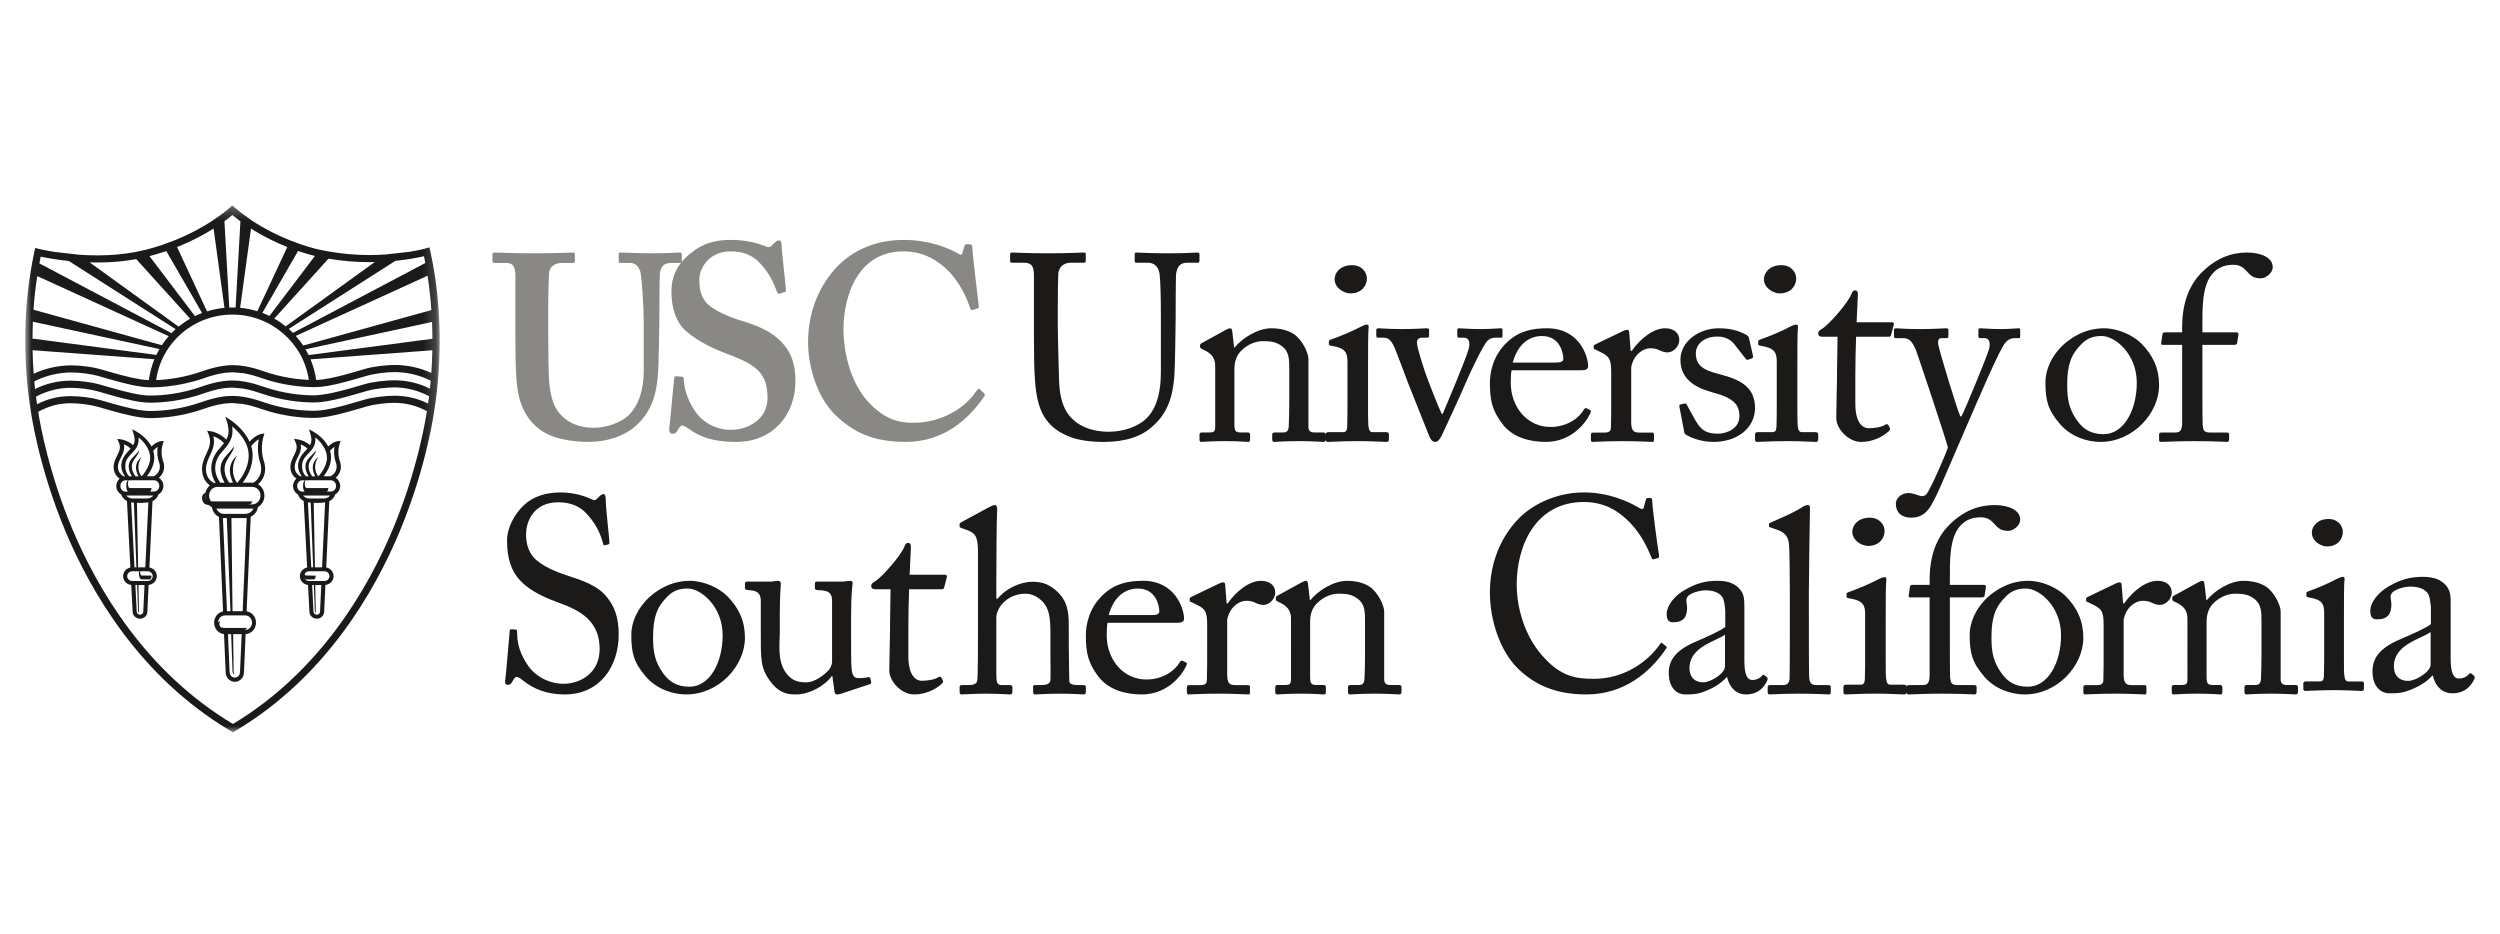 <svg xmlns="http://www.w3.org/2000/svg" xmlns:xlink="http://www.w3.org/1999/xlink" width="198" height="74" viewBox="0 0 198 74">
    <defs>
        <path id="uhb013q2ra" d="M0.032 0.271L32.82 0.271 32.82 42 0.032 42z"/>
    </defs>
    <g fill="none" fill-rule="evenodd">
        <g>
            <g>
                <path d="M0 0H198V74H0z" transform="translate(-942 -3020) translate(942 3020)"/>
                <g>
                    <path fill="#898885" d="M38.818 5.86c0-.703-.165-1.033-.702-1.033h-.95c-.125 0-.166-.042-.166-.186v-.476c0-.124.041-.165.206-.165.208 0 1.199.062 3.183.062 1.735 0 2.727-.062 2.975-.062.123 0 .165.041.165.144v.517c0 .124-.042.166-.165.166h-.868c-.62 0-.991.371-1.013.806-.02.248-.061 1.487-.061 2.685v2.561c0 1.034.02 2.5.061 3.162.063.95.227 1.9.724 2.562.702.95 1.818 1.281 2.81 1.281.95 0 2.107-.373 2.768-.992.786-.785 1.199-1.982 1.199-3.491V9.68c0-1.652-.167-3.47-.228-3.946-.063-.537-.392-.908-.847-.908h-.745c-.123 0-.163-.063-.163-.145v-.517c0-.124.04-.165.163-.165.208 0 1.158.062 2.522.062 1.281 0 1.942-.062 2.107-.062.187 0 .207.062.207.165v.476c0 .123-.02.186-.124.186h-.743c-.745 0-.827.578-.869.806-.04.248-.04 3.14-.04 3.408 0 .29-.042 3.885-.124 4.711-.125 1.694-.622 2.975-1.736 3.966-.869.785-2.191 1.282-3.76 1.282-.992 0-2.19-.165-2.976-.497-1.2-.496-2.026-1.445-2.438-2.768-.29-.909-.372-2.273-.372-4.98V5.86" transform="translate(-942 -3020) translate(942 3020) translate(2 16)"/>
                    <path fill="#898885" d="M52.018 13.84c.088 0 .132.043.132.174.045.693.222 1.516.841 2.47.664 1.041 1.815 1.562 2.921 1.562 1.194 0 2.876-.738 2.876-2.536 0-1.994-.929-2.646-3.275-3.512-.707-.26-2.168-.868-3.23-1.821-.752-.695-1.106-1.778-1.106-3.1 0-1.215.487-2.212 1.55-3.037.884-.735 1.858-1.04 3.14-1.04 1.461 0 2.346.347 2.788.52.22.088.355.043.465-.064l.287-.282c.089-.087.178-.131.31-.131.133 0 .178.13.178.348 0 .347.354 3.382.354 3.598 0 .087-.045.13-.133.153l-.354.109c-.089.02-.177 0-.221-.132-.222-.608-.576-1.474-1.373-2.297-.574-.607-1.283-.912-2.3-.912-1.77 0-2.479 1.389-2.479 2.19 0 .737.09 1.388.62 1.952.576.564 1.814 1.084 2.7 1.344 1.282.39 2.344.824 3.186 1.69.707.737 1.105 1.648 1.105 3.1C61 16.833 59.231 19 56.31 19c-1.815 0-2.877-.39-3.76-1.04-.267-.174-.4-.261-.532-.261-.133 0-.22.173-.354.39-.133.217-.22.26-.398.26-.177 0-.266-.13-.266-.347.044-.26.354-3.772.398-4.032.022-.13.045-.174.133-.174l.487.044M75.937 15.141c.063.066.083.13.041.217C74.722 17.223 72.713 19 69.742 19c-2.68 0-4.185-.824-5.483-2.038C62.71 15.532 62 13.017 62 11.109c0-2.125.67-4.163 2.134-5.811C65.264 4.04 67.063 3 69.575 3c1.926 0 3.473.606 4.227 1.04.292.174.377.174.419 0l.167-.564c.042-.13.083-.13.334-.13s.295.044.295.348c0 .39.418 3.859.5 4.51.022.13 0 .195-.082.216l-.399.131c-.104.042-.167-.045-.23-.217-.252-.781-.753-1.865-1.631-2.82-.921-.909-2.01-1.604-3.643-1.604-3.347 0-4.729 3.123-4.729 6.244 0 1.345.378 3.904 1.925 5.638 1.382 1.517 2.595 1.69 3.6 1.69 2.302 0 4.122-1.192 5.001-2.514.106-.152.189-.217.252-.152l.356.325" transform="translate(-942 -3020) translate(942 3020) translate(2 16)"/>
                    <path fill="#1B1A19" d="M82.659 18.566c-1.396-.557-2.114-1.467-2.443-2.77-.246-.928-.328-2.312-.328-5.02V5.86c0-.723-.144-1.053-.78-1.053h-.964c-.123 0-.144-.042-.144-.186v-.455c0-.124.021-.165.186-.165.205 0 1.21.061 2.81.061 1.602 0 2.586-.061 2.811-.061.166 0 .185.041.185.124v.537c0 .103-.02.145-.164.145h-1.024c-.597 0-.946.392-.987.847-.02.185-.04 1.632-.04 2.686v1.363c0 1.095.081 3.72.101 4.38.022.951.185 1.922.657 2.625.759 1.116 2.073 1.487 3.263 1.487 1.17 0 2.359-.392 3.078-1.135.8-.869 1.066-2.11 1.066-3.638v-4.42c0-1.57-.04-2.77-.102-3.286-.06-.538-.389-.91-.923-.91h-.903c-.122 0-.145-.06-.145-.164v-.497c0-.103.023-.144.145-.144.206 0 1.15.061 2.524.061 1.416 0 2.072-.061 2.257-.061.185 0 .205.083.205.144v.454c0 .125-.02.208-.123.208h-.841c-.76 0-.821.578-.882.826-.042.206-.042 3.14-.042 3.43 0 .289-.041 3.904-.102 4.711-.124 1.693-.575 2.995-1.723 3.987-.822.765-2.073 1.24-3.86 1.24-1.065 0-2.092-.143-2.768-.434M101.629 17.812c0 .333.19.437.463.437h.675c.191 0 .233.063.233.188v.334c0 .145-.042.229-.169.229-.147 0-.8-.064-2.003-.064-1.077 0-1.752.064-1.9.064-.127 0-.17-.064-.17-.23v-.333c0-.146.065-.188.275-.188h.613c.232 0 .4-.104.423-.479.02-.542.04-1.208.04-1.75v-2.75c0-.833 0-1.437-.61-1.875-.508-.374-1.014-.374-1.542-.374-.337 0-1.075.144-1.708.812-.422.458-.485 1.02-.485 1.416v4.313c0 .563.063.687.506.687h.527c.17 0 .21.063.21.208v.354c0 .125-.04.189-.147.189-.147 0-.716-.064-1.835-.064-1.075 0-1.752.064-1.878.064-.105 0-.147-.064-.147-.189v-.374c0-.125.042-.188.21-.188h.612c.275 0 .422-.062.422-.417v-4.873c0-.626-.337-.98-.865-1.23l-.17-.083c-.146-.063-.167-.125-.167-.188v-.104c0-.104.084-.167.19-.21l1.814-.998c.17-.084.296-.146.38-.146.106 0 .147.082.169.25l.147 1.27h.042c.612-.75 1.836-1.52 2.892-1.52.632 0 1.286.124 1.794.459.632.416 1.159 1.457 1.159 1.978v5.375M103.7 6.118c0-.536.476-1.118 1.38-1.118.794 0 1.178.582 1.178 1.054 0 .56-.407 1.183-1.313 1.183-.498 0-1.244-.43-1.244-1.12m1.018 6.561c0-.73-.135-1.118-1.267-1.29-.159-.02-.205-.065-.205-.151v-.194c0-.064.046-.106.16-.15.723-.258 1.583-.602 2.444-1.053.181-.087.292-.13.43-.13.113 0 .135.108.113.26-.045.364-.045 1.719-.045 3.504v2.345c0 .838 0 1.613.021 1.848.046.409.114.56.364.56h1.041c.181 0 .225.064.225.193v.366c0 .15-.044.214-.203.214-.182 0-1.222-.064-2.172-.064-1.313 0-2.195.064-2.444.064-.114 0-.181-.043-.181-.17v-.431c0-.129.067-.172.226-.172h1.108c.25 0 .34-.087.363-.431.022-.646.022-1.311.022-1.957v-3.161M112.193 16.787h.064c.343-.808 1.846-4.345 2.061-5.152.15-.559 0-.89-.386-.89h-.43c-.065 0-.086-.103-.086-.207v-.373c0-.124.044-.165.128-.165.3 0 .774.062 1.718.062.838 0 1.352-.062 1.545-.062.172 0 .193.02.193.186v.352c0 .145 0 .208-.108.208h-.407c-.257 0-.471.04-.665.228-.322.289-1.395 2.544-1.717 3.31-.258.62-1.846 4.095-1.931 4.241-.172.289-.279.475-.515.475-.214 0-.343-.186-.451-.434-.043-.104-1.61-4.035-1.674-4.2-.065-.165-.944-2.524-1.093-2.856-.28-.6-.494-.764-.881-.764h-.429c-.108 0-.129-.084-.129-.208v-.373c0-.144.043-.165.237-.165.235 0 .6.062 1.802.062 1.138 0 1.695-.062 1.931-.062.172 0 .214.041.214.165v.373c0 .124-.02.208-.15.208h-.429c-.214 0-.385.123-.385.392 0 .372.557 2.09.686 2.442.129.393 1.05 2.773 1.287 3.207M121.223 12.716c.417 0 .594-.103.594-.287 0-.469-.265-1.816-1.696-1.816-.97 0-1.895.592-2.314 2.103h3.416zm-3.504.611c-.045.184-.067.511-.067.979 0 2.002 1.368 3.51 3.13 3.51 1.344 0 2.291-.713 2.667-1.387.043-.08.13-.121.197-.102l.287.143c.066.022.11.082 0 .306-.397.817-1.544 2.224-3.504 2.224-1.256 0-2.644-.345-3.459-1.449-.772-1.04-.97-1.795-.97-3.224 0-.795.22-2.163 1.387-3.245.948-.898 2.05-1.082 3.153-1.082 2.533 0 3.24 2.204 3.24 3 0 .287-.267.327-.618.327h-5.443zM125.607 13.473c0-1.048-.175-1.253-.793-1.562l-.418-.206c-.132-.041-.176-.061-.176-.144v-.124c0-.081.044-.122.176-.184l2.18-1.05c.132-.06.219-.08.307-.08.132 0 .155.124.155.246l.11 1.419h.088c.66-.946 1.694-1.788 2.642-1.788.75 0 1.122.432 1.122.905 0 .595-.528 1.006-.924 1.006-.242 0-.463-.081-.638-.164-.177-.103-.441-.164-.728-.164-.352 0-.924.205-1.298.862-.132.226-.22.597-.22.658v4.315c0 .637.155.842.616.842h1.034c.133 0 .155.063.155.185v.37c0 .123-.022.185-.11.185-.132 0-1.146-.062-2.334-.062-1.365 0-2.29.062-2.422.062-.087 0-.131-.041-.131-.205v-.35c0-.144.044-.185.242-.185h.859c.33 0 .484-.122.484-.39.022-.678.022-1.396.022-2.465v-1.932M131.503 18.409c-.109-.061-.109-.184-.13-.285l-.37-1.94c-.02-.102.045-.143.13-.163l.283-.061c.087-.021.152.02.194.122l.546 1c.434.755.737 1.266 1.888 1.266.762 0 1.718-.429 1.718-1.389 0-.918-.478-1.448-2.108-1.876-1.281-.347-2.564-.98-2.564-2.593 0-1.408 1.413-2.49 3.044-2.49 1.041 0 1.606.245 1.998.429.326.143.368.244.39.366l.326 1.429c0 .082-.043.144-.151.184l-.262.082c-.086.021-.13 0-.195-.102l-.738-.939c-.26-.387-.674-.796-1.523-.796-.825 0-1.67.47-1.67 1.348 0 1.183 1.02 1.407 2.084 1.693 1.586.43 2.587 1.042 2.607 2.612-.02 1.653-1.455 2.694-3.301 2.694-1.066 0-1.934-.408-2.196-.591M137.703 6.118c0-.536.475-1.118 1.38-1.118.79 0 1.176.582 1.176 1.054 0 .56-.407 1.183-1.313 1.183-.498 0-1.243-.43-1.243-1.12m1.017 6.561c0-.73-.136-1.118-1.267-1.29-.159-.02-.203-.065-.203-.151v-.194c0-.064.044-.106.158-.15.725-.258 1.583-.602 2.444-1.053.182-.087.293-.13.428-.13.114 0 .138.108.114.26-.043.364-.043 1.719-.043 3.504v2.345c0 .838 0 1.613.022 1.848.045.409.112.56.36.56h1.043c.18 0 .224.064.224.193v.366c0 .15-.044.214-.201.214-.183 0-1.224-.064-2.174-.064-1.312 0-2.195.064-2.443.064-.114 0-.182-.043-.182-.17v-.431c0-.129.068-.172.227-.172h1.108c.249 0 .34-.087.363-.431.022-.646.022-1.311.022-1.957v-3.161M144.943 15.973c0 1.658.685 1.943 1.049 1.943.464 0 1.047-.088 1.33-.285.1-.067.181-.045.241.042l.102.2c.06.088.02.177-.04.242-.203.222-1.028.885-2.24.885-.985 0-1.953-1.039-1.953-1.879 0-.906.06-2.85.06-3.16v-.486c0-.397.02-1.878.04-2.806h-1.23c-.181 0-.302-.088-.302-.266 0-.176.12-.243.363-.398.483-.309 2.037-2.032 2.297-2.784.06-.177.162-.221.283-.221.162 0 .202.154.202.331l-.102 2.19h2.803c.121 0 .183.109.141.197l-.202.774c-.02.111-.06.177-.18.177h-2.602c-.039 1.016-.06 2.077-.06 3.093v2.21M148.15 23.894c0-.456.47-.846.983-.846.406 0 .79.195.984.238.149.023.319 0 .448-.129.32-.39 1.41-2.862 1.708-3.706-.105-.542-2.371-7.305-2.542-7.76-.256-.543-.448-.91-1.004-.91h-.556c-.149 0-.171-.066-.171-.196v-.434c0-.087.022-.151.171-.151.193 0 .705.064 1.967.064 1.089 0 1.751-.064 1.987-.064.17 0 .19.064.19.151v.456c0 .108-.02.173-.127.173h-.406c-.235 0-.32.152-.278.477.065.477 1.518 5.246 1.754 5.722h.084c.214-.346 2.073-4.833 2.2-5.374.13-.543-.041-.825-.363-.825h-.34c-.13 0-.15-.065-.15-.173v-.433c0-.11.02-.174.127-.174.278 0 .726.064 1.753.064.576 0 1.068-.064 1.302-.064.129 0 .129.086.129.174v.411c0 .13 0 .195-.106.195h-.342c-.236 0-.535.108-.748.39-.47.586-1.88 3.879-3.355 7.284-1.047 2.406-1.88 4.42-2.264 5.137-.3.563-.685 1.409-1.818 1.409-.811 0-1.217-.456-1.217-1.106M167.233 14.306c0-2.266-1.703-3.694-2.775-3.694-.569 0-1.115.122-1.62.653-.82.817-1.115 1.653-1.115 3.205 0 1.142.128 1.919.8 2.856.483.674 1.094 1.061 2.082 1.061 1.6 0 2.628-1.897 2.628-4.08m-6.076 3.285C160.19 16.47 160 15.715 160 14.265c0-1.04.567-2.347 1.808-3.286 1.094-.817 2.123-.979 2.818-.979 1.156 0 2.313.57 2.944 1.182.946.94 1.43 2.002 1.43 3.328 0 2.225-2.061 4.49-4.649 4.49-1.008 0-2.31-.388-3.194-1.408M170.826 11.315h-1.537c-.111 0-.155-.042-.111-.228l.089-.62c.022-.124.09-.145.267-.145h1.292v-.393c0-2.044.623-3.387 1.494-4.295C173.5 4.435 174.725 4 175.973 4 177.02 4 178 4.373 178 5.157c0 .497-.58.889-.938.889-.221 0-.443-.042-.622-.124-.2-.104-.445-.373-.535-.475-.29-.331-.601-.476-1.024-.476-.579 0-1.179.145-1.671.724-.824.97-.78 2.768-.78 4.214v.413h2.697c.156 0 .177.124.156.207l-.112.682c-.023.082-.11.104-.29.104h-2.451v1.838c0 2.438 0 4.339.024 4.566.043.352.109.537.578.537h1.27c.2 0 .245.041.245.165v.332c0 .165-.045.247-.155.247-.134 0-.959-.062-2.674-.062-1.225 0-2.362.062-2.54.062-.134 0-.178-.041-.178-.145v-.454c0-.104.044-.145.223-.145h1.068c.425 0 .513-.249.535-.723v-6.218M39.393 37.872c-.25-.196-.377-.26-.482-.26-.126 0-.21.152-.334.368-.126.24-.231.26-.378.26-.125 0-.231-.108-.19-.346.084-.542.294-3.296.358-3.923.02-.131.062-.131.146-.131l.315.02c.083 0 .124.045.124.175.021.694.064 1.41.756 2.514.629 1.018 1.781 1.605 2.933 1.605 1.258 0 2.851-.802 2.851-2.753 0-2.233-1.551-3.057-3.228-3.664-.648-.239-2.158-.78-3.06-1.756-.691-.716-1.047-1.734-1.047-3.165 0-1.084.65-2.146 1.299-2.774.755-.74 1.802-1.042 2.934-1.042 1.195 0 2.117.369 2.474.542.188.109.292.087.397-.022l.273-.26c.105-.088.166-.13.273-.13.104 0 .166.173.166.368 0 .76.273 2.97.295 3.45 0 .107-.022.149-.105.171l-.252.065c-.063.022-.104 0-.126-.065-.168-.629-.44-1.473-1.299-2.406-.566-.63-1.3-.933-2.285-.933-1.864 0-2.535 1.432-2.535 2.537 0 .608.125 1.322.65 1.885.607.63 1.78 1.106 2.389 1.302 1.445.477 2.619.845 3.374 1.8.544.672.921 1.517.921 2.947C47 36.809 45.492 39 42.726 39c-1.468 0-2.495-.456-3.333-1.128M55.233 34.306c0-2.266-1.703-3.694-2.775-3.694-.568 0-1.115.123-1.62.653-.82.817-1.114 1.653-1.114 3.205 0 1.143.126 1.919.799 2.857.484.673 1.093 1.061 2.081 1.061 1.599 0 2.63-1.898 2.63-4.082m-6.078 3.285C48.19 36.47 48 35.716 48 34.265c0-1.04.567-2.346 1.808-3.286 1.093-.816 2.124-.979 2.817-.979 1.157 0 2.314.572 2.944 1.183.947.939 1.431 2.001 1.431 3.328C57 36.735 54.94 39 52.352 39c-1.009 0-2.313-.387-3.196-1.409M65.405 34.52c0 1 0 2.02.043 2.46.06.645.292.727.543.727.125 0 .44 0 .69-.061.167-.042.23 0 .252.083l.062.271c.02.125-.021.167-.104.187l-2.197.73c-.125.04-.251.083-.417.083-.084 0-.167-.042-.188-.25l-.167-1.209h-.043C63.294 38.354 62.08 39 61.036 39c-.586 0-1.276-.063-1.965-.958-.858-1.104-.816-1.793-.816-4.084V31.54c-.022-.583-.314-.729-.795-.79-.356-.021-.46-.043-.46-.148v-.374c0-.126.041-.167.23-.167h1.862c.124 0 .208-.02.292-.041.083 0 .167-.021.229-.021.147 0 .251.103.23.25-.02.187-.083 1.166-.083 2.396v1.478c0 .834-.21 2.168.46 3.125.522.751 1.108.793 1.672.793.566 0 1.402-.542 1.799-1.042.084-.106.209-.375.209-.563v-4.96c-.042-.582-.376-.686-.899-.727-.355 0-.46-.042-.46-.147v-.354c0-.166.042-.187.25-.187h1.945c.146 0 .25-.02.355-.041.105 0 .188-.021.252-.021.126 0 .208.103.188.208-.022.187-.126.729-.126 2.771v1.541M69.943 35.973c0 1.657.685 1.945 1.049 1.945.463 0 1.048-.09 1.33-.288.101-.066.18-.044.242.043l.1.2c.06.088.02.177-.04.243-.2.22-1.028.884-2.237.884-.988 0-1.955-1.039-1.955-1.88 0-.905.059-2.85.059-3.158v-.487c0-.398.02-1.878.04-2.807h-1.23c-.181 0-.301-.088-.301-.265 0-.177.12-.243.363-.398.483-.309 2.036-2.032 2.297-2.783.062-.178.162-.222.283-.222.161 0 .201.154.201.332l-.101 2.187h2.803c.121 0 .183.111.141.199l-.201.774c-.021.11-.061.176-.181.176h-2.602c-.04 1.016-.06 2.078-.06 3.094v2.21M75.455 27.677c0-1.26-.244-1.487-.97-1.735l-.345-.125c-.12-.042-.14-.061-.14-.124v-.186c0-.082.06-.103.242-.206l2.101-1.137c.161-.082.303-.164.465-.164.122 0 .202.164.162.516-.04.35-.061 4.545-.061 5.58v1.32h.1c.707-.867 1.88-1.342 2.77-1.342.848 0 1.434.268 2 .827.908.868.869 1.922.869 3.038v1.176c0 1.158.039 2.439.039 2.832 0 .247.324.31.748.31h.343c.162 0 .222.04.222.186v.309c0 .166-.04.248-.16.248-.142 0-.788-.061-1.94-.061-.991 0-1.718.061-1.9.061-.14 0-.181-.061-.181-.227v-.35c0-.105.02-.166.141-.166h.465c.342 0 .747-.043.768-.393.02-.29 0-1.384 0-2.045v-1.674c0-1.157-.081-1.984-.667-2.542-.404-.393-.829-.579-1.334-.579-.586 0-1.314.207-1.878.867-.183.228-.405.642-.405 1.014v4.504c0 .662.06.848.445.848h.605c.142 0 .223.04.223.165v.351c0 .145-.04.227-.162.227-.161 0-.99-.061-1.919-.061-1.01 0-1.778.061-1.96.061-.08 0-.141-.061-.141-.206v-.372c0-.145.081-.165.303-.165h.425c.322 0 .625-.084.665-.331.062-.393.062-2.666.062-4.009v-6.24M89.223 32.715c.418 0 .594-.102.594-.285 0-.47-.265-1.817-1.697-1.817-.97 0-1.894.59-2.313 2.102h3.416zm-3.504.611c-.045.185-.067.51-.067.98 0 2 1.367 3.51 3.13 3.51 1.343 0 2.291-.713 2.666-1.387.043-.081.132-.123.199-.102l.286.143c.066.02.11.08 0 .306-.398.816-1.543 2.224-3.504 2.224-1.256 0-2.643-.347-3.46-1.448-.77-1.042-.969-1.796-.969-3.225 0-.796.22-2.163 1.388-3.246.947-.897 2.049-1.081 3.15-1.081 2.535 0 3.24 2.205 3.24 3 0 .286-.265.326-.618.326h-5.44zM93.608 33.472c0-1.047-.177-1.253-.794-1.56l-.417-.207c-.132-.041-.176-.062-.176-.144v-.123c0-.082.044-.123.176-.185l2.178-1.047c.133-.062.22-.084.309-.084.132 0 .155.125.155.247l.109 1.419h.088c.66-.946 1.695-1.788 2.641-1.788.748 0 1.123.432 1.123.904 0 .596-.528 1.007-.924 1.007-.242 0-.463-.083-.638-.164-.177-.104-.441-.165-.727-.165-.352 0-.925.206-1.298.863-.132.227-.22.596-.22.658v4.315c0 .636.154.842.615.842h1.035c.13 0 .154.062.154.185v.37c0 .123-.024.185-.11.185-.132 0-1.145-.062-2.333-.062-1.365 0-2.29.062-2.42.062-.09 0-.134-.042-.134-.206v-.349c0-.144.045-.185.243-.185h.858c.33 0 .485-.124.485-.39.022-.678.022-1.398.022-2.466v-1.932M107.629 37.813c0 .333.19.437.463.437h.675c.191 0 .233.062.233.188v.333c0 .145-.042.229-.169.229-.148 0-.8-.062-2.004-.062-1.076 0-1.75.062-1.899.062-.126 0-.168-.062-.168-.229v-.333c0-.146.063-.188.273-.188h.613c.232 0 .401-.104.42-.48.023-.541.044-1.208.044-1.749v-2.75c0-.834 0-1.437-.612-1.874-.507-.375-1.013-.375-1.54-.375-.34 0-1.076.146-1.708.812-.424.459-.488 1.02-.488 1.416v4.312c0 .562.064.688.508.688h.527c.169 0 .211.062.211.208v.355c0 .125-.042.187-.148.187-.146 0-.716-.062-1.834-.062-1.076 0-1.751.062-1.878.062-.105 0-.148-.062-.148-.187v-.375c0-.126.043-.188.21-.188h.612c.275 0 .424-.063.424-.416V32.96c0-.625-.339-.979-.866-1.23l-.17-.082c-.147-.064-.167-.125-.167-.187v-.105c0-.105.083-.166.189-.208l1.815-1c.168-.084.295-.147.379-.147.105 0 .148.085.169.25l.148 1.272h.041c.614-.75 1.835-1.522 2.892-1.522.632 0 1.286.126 1.792.46.633.416 1.16 1.457 1.16 1.977v5.376M118.272 37.005c-1.53-1.475-2.272-3.99-2.272-6.07 0-2.018.637-4.098 2.164-5.745 1.084-1.172 2.995-2.19 5.309-2.19 1.931 0 3.524.736 4.288 1.192.275.174.38.151.425 0l.169-.628c.042-.13.085-.13.275-.13.192 0 .235.042.235.346 0 .412.424 3.6.53 4.206.021.109 0 .196-.084.217l-.32.087c-.104.021-.148 0-.212-.174-.296-.715-.763-1.757-1.655-2.689-.891-.932-2.017-1.668-3.694-1.668-3.8 0-5.328 3.446-5.307 6.612 0 1.257.383 3.707 2.036 5.572 1.445 1.647 2.655 1.82 4.076 1.82 2.4 0 4.269-1.344 5.245-2.753.064-.108.107-.13.17-.065l.276.218c.063.043.106.086.043.194-1.274 1.886-3.334 3.643-6.326 3.643-2.505 0-4.099-.802-5.371-1.995M134.62 34.265c-.756.552-2.814.96-2.814 2.653 0 .757.462 1.122 1.092 1.122.609 0 1.723-.713 1.723-1.265v-2.51zm1.534 2.062c0 1.163.251 1.53.63 1.53.336 0 .63-.162.734-.305.086-.102.127-.144.212-.082l.209.163c.064.062.105.165-.021.367-.167.306-.567 1-1.638 1-.757 0-1.302-.53-1.491-1.367h-.042c-.442.51-1.135.938-2.08 1.246-.4.121-.778.121-1.238.121-.506 0-1.262-.408-1.262-1.694 0-.938.442-1.755 2.1-2.47.947-.407 2.038-.897 2.374-1.183v-1.306c-.041-.347-.062-.878-.294-1.142-.23-.266-.65-.45-1.26-.45-.42 0-1.072.164-1.365.428-.293.265-.105.572-.105.94 0 .713-.253 1.163-1.115 1.163-.335 0-.502-.185-.502-.654 0-.653.588-1.427 1.45-1.918.882-.51 1.615-.714 2.56-.714.99 0 1.387.286 1.683.551.44.428.46.897.46 1.449v4.327z" transform="translate(-942 -3020) translate(942 3020) translate(2 16)"/>
                    <path fill="#1B1A19" d="M141.262 32.78c0 1.076 0 4.195.022 4.836.021.35.104.64.544.64h.942c.188 0 .23.062.23.187v.35c0 .124-.042.207-.126.207-.146 0-1.068-.061-2.363-.061-1.34 0-2.178.061-2.367.061-.103 0-.144-.083-.144-.206v-.351c0-.146.041-.186.27-.186h1.004c.231 0 .44-.146.46-.517.022-.64.022-4.194.022-5.392v-1.302c0-1.467-.022-3.347-.063-3.885-.041-.702-.376-1.033-1.045-1.24l-.418-.145c-.106-.041-.126-.06-.126-.103v-.164c0-.062.062-.105.188-.146.733-.33 1.674-.702 2.447-1.198.189-.124.315-.165.44-.165.147 0 .188.102.169.373-.022 1.136-.086 5.433-.086 6.57v1.838M144.703 26.119c0-.54.474-1.119 1.38-1.119.79 0 1.177.579 1.177 1.053 0 .56-.41 1.184-1.314 1.184-.498 0-1.243-.431-1.243-1.118m1.016 6.558c0-.73-.135-1.118-1.268-1.29-.158-.021-.203-.064-.203-.15v-.194c0-.065.045-.108.16-.15.724-.258 1.583-.602 2.442-1.055.183-.085.295-.129.431-.129.114 0 .137.108.114.259-.046.364-.046 1.72-.046 3.505v2.344c0 .84 0 1.613.023 1.85.046.408.11.56.362.56h1.041c.18 0 .225.062.225.193v.365c0 .151-.045.215-.202.215-.182 0-1.223-.064-2.173-.064-1.312 0-2.195.064-2.444.064-.113 0-.181-.043-.181-.172v-.43c0-.129.068-.171.227-.171h1.107c.25 0 .341-.087.363-.43.022-.647.022-1.314.022-1.959v-3.161M149.29 31.314c-.11 0-.156-.04-.11-.227l.088-.62c.021-.124.089-.144.267-.144h1.291v-.394c0-2.045.624-3.388 1.494-4.297 1.18-1.198 2.405-1.632 3.654-1.632 1.045 0 2.026.37 2.026 1.156 0 .497-.579.889-.936.889-.223 0-.446-.041-.623-.124-.202-.103-.446-.372-.535-.474-.29-.331-.602-.476-1.025-.476-.58 0-1.18.145-1.671.723-.825.971-.78 2.769-.78 4.216v.413h2.696c.156 0 .178.123.156.207l-.111.681c-.022.083-.11.103-.29.103h-2.452v1.839c0 2.439 0 4.34.024 4.567.045.351.111.537.58.537h1.269c.2 0 .245.04.245.165v.33c0 .166-.046.248-.156.248-.134 0-.958-.061-2.673-.061-1.225 0-2.361.061-2.539.061-.134 0-.179-.041-.179-.144v-.454c0-.104.045-.145.223-.145h1.069c.423 0 .512-.247.534-.723v-6.22h-1.537z" transform="translate(-942 -3020) translate(942 3020) translate(2 16)"/>
                    <path fill="#1B1A19" d="M161.234 34.306c0-2.266-1.704-3.694-2.776-3.694-.568 0-1.115.123-1.619.653-.82.817-1.115 1.653-1.115 3.205 0 1.143.125 1.919.8 2.857.483.673 1.094 1.061 2.081 1.061 1.599 0 2.63-1.898 2.63-4.082m-6.078 3.285c-.968-1.121-1.157-1.875-1.157-3.326 0-1.04.568-2.346 1.808-3.286 1.094-.816 2.125-.979 2.818-.979 1.158 0 2.314.572 2.945 1.183.946.939 1.429 2.001 1.429 3.328 0 2.224-2.06 4.489-4.647 4.489-1.01 0-2.313-.387-3.196-1.409M164.607 33.472c0-1.047-.177-1.253-.793-1.56l-.417-.207c-.133-.041-.177-.062-.177-.144v-.123c0-.082.044-.123.177-.185l2.178-1.047c.133-.062.22-.084.308-.084.132 0 .154.125.154.247l.112 1.419h.087c.66-.946 1.695-1.788 2.642-1.788.75 0 1.122.432 1.122.904 0 .596-.528 1.007-.924 1.007-.242 0-.463-.083-.64-.164-.175-.104-.44-.165-.725-.165-.353 0-.924.206-1.298.863-.132.227-.22.596-.22.658v4.315c0 .636.152.842.615.842h1.035c.133 0 .153.062.153.185v.37c0 .123-.02.185-.11.185-.132 0-1.144-.062-2.333-.062-1.365 0-2.29.062-2.422.062-.087 0-.131-.042-.131-.206v-.349c0-.144.044-.185.242-.185h.858c.33 0 .485-.124.485-.39.022-.678.022-1.398.022-2.466v-1.932M178.629 37.813c0 .333.19.437.464.437h.676c.19 0 .231.062.231.188v.333c0 .145-.042.229-.169.229-.146 0-.8-.062-2.004-.062-1.076 0-1.751.062-1.899.062-.126 0-.168-.062-.168-.229v-.333c0-.146.062-.188.274-.188h.611c.233 0 .402-.104.423-.48.02-.541.042-1.208.042-1.749v-2.75c0-.834 0-1.437-.612-1.874-.507-.375-1.013-.375-1.54-.375-.338 0-1.075.146-1.71.812-.42.459-.485 1.02-.485 1.416v4.312c0 .562.064.688.506.688h.528c.169 0 .212.062.212.208v.355c0 .125-.043.187-.148.187-.148 0-.717-.062-1.837-.062-1.075 0-1.75.062-1.877.062-.104 0-.147-.062-.147-.187v-.375c0-.126.043-.188.21-.188h.612c.275 0 .422-.063.422-.416V32.96c0-.625-.336-.979-.864-1.23l-.17-.082c-.147-.064-.167-.125-.167-.187v-.105c0-.105.084-.166.189-.208l1.814-1c.17-.084.295-.147.38-.147.106 0 .147.085.167.25l.15 1.272h.041c.612-.75 1.836-1.522 2.891-1.522.633 0 1.288.126 1.795.46.63.416 1.159 1.457 1.159 1.977v5.376" transform="translate(-942 -3020) translate(942 3020) translate(2 16)"/>
                    <g fill="#1B1A19">
                        <path d="M1.098 1.192c0-.525.457-1.088 1.326-1.088.76 0 1.13.563 1.13 1.024 0 .544-.392 1.151-1.261 1.151-.478 0-1.195-.419-1.195-1.087m.977 6.38c0-.711-.13-1.088-1.217-1.255-.152-.021-.195-.063-.195-.147v-.188c0-.064.043-.105.152-.147.695-.25 1.521-.585 2.347-1.025.174-.083.283-.125.413-.125.109 0 .13.105.109.251-.045.354-.045 1.674-.045 3.41v2.28c0 .817 0 1.569.023 1.799.043.397.108.545.347.545h.999c.175 0 .217.06.217.188v.355c0 .147-.042.21-.194.21-.175 0-1.174-.063-2.086-.063-1.26 0-2.108.062-2.347.062-.107 0-.174-.041-.174-.167v-.418c0-.126.067-.167.218-.167h1.064c.24 0 .326-.085.347-.418.022-.63.022-1.278.022-1.906V7.571M10.506 9.057c-.782.566-2.912.983-2.912 2.72 0 .775.478 1.15 1.13 1.15.63 0 1.782-.732 1.782-1.297V9.057zm1.586 2.113c0 1.193.26 1.569.65 1.569.35 0 .654-.166.761-.313.087-.105.132-.147.218-.084l.216.167c.065.064.11.169-.022.376-.172.314-.585 1.025-1.694 1.025-.78 0-1.346-.543-1.542-1.4h-.043c-.456.522-1.174.96-2.151 1.276-.413.124-.804.124-1.28.124-.523 0-1.305-.418-1.305-1.736 0-.962.455-1.799 2.172-2.532.978-.418 2.108-.92 2.455-1.213V7.09c-.043-.355-.065-.899-.305-1.17-.238-.273-.672-.461-1.302-.461-.435 0-1.108.167-1.413.439-.303.27-.109.586-.109.963 0 .731-.26 1.193-1.15 1.193-.348 0-.521-.19-.521-.67 0-.67.607-1.464 1.498-1.968.914-.522 1.671-.731 2.65-.731 1.022 0 1.433.293 1.74.565.456.439.477.919.477 1.485v4.435z" transform="translate(-942 -3020) translate(942 3020) translate(2 16) translate(180 25)"/>
                    </g>
                    <path fill="#1B1A19" d="M9.772 22.995L8.358 23c-.166 0-.31-.015-.35-.4-.054-.499.178-.6.178-.6-.02.03-.077.25-.032.48.04.205.125.175.265.175L10 22.652c0 .312-.228.343-.228.343M9.857 29.888h-.611c-.105-.002-.199-.051-.237-.342-.047-.35.107-.434.107-.434-.012.025-.031.137-.002.314.025.162.083.154.17.154l.716.01c0 .298-.143.298-.143.298" transform="translate(-942 -3020) translate(942 3020) translate(2 16)"/>
                    <path fill="#1B1A19" d="M10.584 21.842c.279-.244.534-.665.358-1.26l-.008-.017c-.002-.006-.278-.669-.039-1.404l.08-.245-.26.032c-.039.004-.347.05-.72.415-.312-.609-.906-1.064-1.523-1.363.226.7.256.957.07 1.255-.422-.381-.935-.454-.958-.456l-.298-.042.121.268c.19.425.04.721-.133 1.066-.13.253-.274.54-.274.894 0 .464.244.762.474.924-.162.142-.265.35-.265.578 0 .292.156.548.39.674.076.229.241.417.458.528l.269 5.257c-.33.067-.576.352-.576.687 0 .362.283.659.646.696l.109 2.107c0 .311.261.564.584.564.336 0 .58-.253.584-.559l.098-2.114c.367-.037.65-.344.648-.696 0-.343-.251-.627-.584-.689l.242-5.244c.227-.11.403-.306.479-.547.235-.132.386-.398.386-.67 0-.256-.141-.502-.358-.64zm-.093-2.452c-.11.666.094 1.21.127 1.291.195.673-.33.984-.447 1.044l-.016-.004-.526.001c.329-.417.591-.963.591-1.449 0-.148-.017-.288-.046-.423l-.043-.142c.133-.15.258-.254.36-.318zm-1.519-.749c.413.324.922.932.924 1.632 0 .633-.56 1.358-.694 1.45-.108-.14-.242-.406-.243-.707-.001-.52.262-.827.262-.827s-.39.243-.446.726c-.028.235.026.483.19.808H8.73c-.063-.099-.519-.648-.139-1.27.064-.102.349-.502.385-.581.043-.1.04-.192.04-.192-.048.074-.13.162-.13.162-.082.089-.361.369-.448.471-.545.64-.015 1.352.01 1.41h-.221c-.242-.267-.323-.529-.299-.923.055-.884 1.154-.994 1.045-2.159zm-1.634 2.343c0-.277.117-.506.24-.75.15-.295.315-.622.237-1.037.157.058.356.162.53.329-.11.129-.232.254-.297.331-.463.534-.64 1.167-.145 1.874h-.07c-.006-.001-.493-.17-.495-.747zm2.01 11.446c0 .14-.105.254-.259.254-.142.001-.26-.113-.26-.254l-.107-2.097h.136l.076 2.028c0 .153.075.185.075.185l-.042-2.213.478-.001-.097 2.098zm.747-2.8c0 .206-.179.385-.398.385l-1.222.002c-.222 0-.4-.17-.4-.384 0-.21.177-.387.399-.387l1.22-.001c.222 0 .4.172.4.386zm-1.71-5.843s.084.012.221.022l.197 5.121-.153.001-.264-5.144zm.46.037c.25.009.57.007.904-.036l-.24 5.142h-.568l-.096-5.106zm.813-.345l-1.161.001c-.198 0-.377-.09-.49-.233l2.138-.003c-.112.142-.29.234-.487.235zm.551-.548l-2.266.004c-.214 0-.408-.18-.41-.449 0-.257.197-.446.41-.446l2.265-.002c.211 0 .408.196.41.444 0 .249-.199.449-.409.449zM23.773 22.995L22.358 23c-.165 0-.309-.015-.35-.4-.053-.499.179-.6.179-.6-.02.03-.077.25-.032.48.042.205.125.175.264.175L24 22.652c0 .312-.227.343-.227.343M22.857 29.888h-.612c-.104-.002-.199-.051-.236-.342-.047-.35.107-.434.107-.434-.012.025-.032.137-.003.314.026.162.084.154.17.154l.717.01c0 .298-.143.298-.143.298" transform="translate(-942 -3020) translate(942 3020) translate(2 16)"/>
                    <path fill="#1B1A19" d="M24.584 21.842c.28-.244.534-.665.358-1.26l-.008-.017c-.002-.006-.278-.669-.039-1.404l.081-.245-.262.032c-.038.004-.345.05-.72.415-.31-.609-.904-1.063-1.522-1.363.227.7.257.957.072 1.254-.423-.38-.937-.453-.96-.455l-.296-.042.12.268c.19.425.04.721-.134 1.066-.129.253-.274.54-.274.894.001.464.245.762.474.925-.16.142-.265.349-.264.577 0 .292.154.548.39.674.076.229.241.417.456.528l.27 5.257c-.33.067-.575.352-.575.687 0 .362.283.659.644.696l.11 2.107c0 .311.262.564.584.564.337 0 .581-.253.585-.559l.098-2.114c.366-.037.649-.344.647-.696 0-.343-.25-.627-.583-.689l.241-5.244c.227-.11.404-.306.48-.547.235-.132.385-.398.385-.67-.001-.256-.141-.502-.358-.64zm-.091-2.452c-.112.666.092 1.21.125 1.291.194.673-.33.984-.448 1.044l-.014-.004-.527.001c.328-.417.591-.963.591-1.449 0-.148-.015-.288-.044-.423l-.045-.142c.133-.15.259-.254.362-.318zm-1.52-.749c.412.324.923.932.923 1.632 0 .633-.558 1.358-.693 1.45-.11-.14-.243-.406-.244-.707 0-.52.264-.827.264-.827s-.39.243-.446.726c-.028.235.024.483.19.808h-.237c-.063-.099-.518-.648-.139-1.27.064-.102.348-.502.384-.581.046-.1.04-.192.04-.192-.047.074-.13.162-.13.162-.08.089-.36.369-.448.471-.545.64-.015 1.352.01 1.41h-.22c-.243-.267-.323-.529-.299-.923.055-.884 1.154-.994 1.045-2.159zm-1.633 2.343c0-.277.115-.506.238-.75.15-.295.317-.622.237-1.037.158.058.357.162.53.329-.11.128-.23.254-.296.331-.463.534-.64 1.167-.145 1.874h-.071c-.005-.001-.493-.17-.493-.747zm2.008 11.446c0 .14-.107.254-.259.254-.142.001-.26-.113-.26-.254l-.108-2.097h.137l.077 2.028c0 .153.075.185.075.185l-.042-2.213.477-.001-.097 2.098zm.746-2.8c0 .206-.177.385-.397.385l-1.221.002c-.222 0-.4-.17-.4-.384 0-.21.178-.387.398-.387l1.222-.001c.22 0 .398.172.398.386zm-1.708-5.843s.084.012.22.022l.197 5.121-.152.001-.265-5.144zm.461.037c.247.009.568.007.902-.036l-.24 5.142h-.567l-.095-5.106zm.812-.345l-1.161.001c-.2 0-.376-.09-.49-.233l2.138-.003c-.112.142-.29.234-.487.235zm.55-.548l-2.265.004c-.215 0-.408-.18-.41-.449 0-.257.196-.446.409-.446l2.265-.002c.21 0 .41.196.41.444 0 .249-.199.449-.409.449zM18.443 22.354c.318-.284.725-.844.484-1.737l-.006-.019c-.004-.01-.366-.966-.052-2.02l.074-.246-.241.033c-.021.002-.438.063-.935.618-.477-1.057-1.5-1.713-1.556-1.747L15.836 17l.149.436c.06.177.19.717.064 1.088-.037.111-.082.209-.129.297-.533-.564-1.21-.665-1.242-.668l-.273-.04.11.27c.255.624.057 1.054-.17 1.551-.171.367-.346.747-.345 1.227 0 .662.33 1.074.625 1.284-.23.189-.379.483-.377.812 0 .403.22.752.538.92.056.342.267.625.556.764l.323 7.483c-.401.074-.706.447-.706.893.002.473.346.862.783.903l.13 3.01c0 .424.327.77.726.77.4 0 .726-.347.724-.765l.131-3.015c.456-.02.822-.418.822-.908-.002-.46-.325-.839-.743-.899l.324-7.484c.302-.144.524-.433.572-.77.307-.17.516-.513.515-.908 0-.386-.203-.722-.5-.897zm.05-3.56c-.194.991.096 1.817.136 1.924.24.905-.332 1.37-.554 1.514-.033-.004-.066-.005-.1-.005h-.757c.327-.422.797-1.2.79-2.18 0-.254-.042-.494-.111-.719.23-.287.442-.447.596-.534zm-2.149-.159c.095-.282.08-.608.04-.866.477.392 1.305 1.224 1.311 2.28.009 1.072-.648 1.903-.897 2.178l-.044.001c-.137-.2-.306-.568-.306-.987-.002-.733.335-1.162.335-1.162s-.497.342-.571 1.02c-.035.33.033.676.24 1.13h-.303c-.093-.155-.653-.917-.173-1.777.08-.145.443-.706.49-.82.058-.14.051-.27.051-.27-.06.106-.165.231-.165.231-.104.124-.461.517-.574.661-.683.881-.045 1.86.01 1.974l-.338.003c-.948-1.318.052-2.36.096-2.405l.01-.012c.065-.079.128-.149.187-.219.244-.28.453-.522.601-.96zm-2.032 2.526c0-.403.153-.73.313-1.08.208-.453.423-.919.276-1.53.227.078.56.238.838.549-.069.09-.145.176-.224.27-.061.07-.124.143-.19.222-.094.1-1.11 1.239-.25 2.65-.036.006-.071.014-.106.022-.098-.041-.656-.318-.657-1.103zm1.65 3.87l.29 7.375-.275.002-.319-7.38c.027.003.054.005.08.005l.223-.001zm1.047 12.197c.001.24-.183.439-.41.439-.229 0-.413-.197-.415-.447l-.13-2.998h.256l.107 2.93c0 .215.093.26.093.26l-.047-3.19h.678l-.132 3.006zm.953-3.916c0 .317-.242.576-.54.577h-1.607c-.3 0-.542-.256-.542-.573 0-.317.243-.575.54-.575l1.607-.002c.298 0 .54.257.542.573zm-.744-.906h-.802l-.086-7.374 1.094-.001c.038 0 .075-.004.115-.008l-.321 7.383zm.205-7.709l-1.684.002c-.269 0-.501-.172-.6-.42.024.002.05.004.075.004l2.765-.004c.032 0 .063-.001.094-.003-.104.243-.36.42-.65.421zm.555-.75l-2.764.003c-.361.001-.653-.311-.654-.693 0-.383.292-.693.651-.694l2.765-.003c.05 0 .097.006.142.016l.003.006.007-.004c.288.073.501.347.502.674 0 .382-.291.695-.652.695z" transform="translate(-942 -3020) translate(942 3020) translate(2 16)"/>
                    <path fill="#1B1A19" d="M14.289 23.478c-.091-.228.024-.448.063-.478 0 0-.443.078-.335.576.082.385.345.425.68.424l2.844-.005s.333.032.459-.285l-3.18.003c-.281.001-.45-.028-.531-.235" transform="translate(-942 -3020) translate(942 3020) translate(2 16)"/>
                    <g transform="translate(-942 -3020) translate(942 3020) translate(2 16)">
                        <mask id="88fdsryy6b" fill="#fff">
                            <use xlink:href="#uhb013q2ra"/>
                        </mask>
                        <path fill="#1B1A19" d="M15.402 33.557c-.069-.17.02-.331.049-.354 0 0-.336.057-.256.427.063.284.262.313.517.312h1.492s.251.022.346-.212h-1.745c-.214 0-.34-.02-.403-.173" mask="url(#88fdsryy6b)"/>
                        <path fill="#1B1A19" d="M32.786 9.379l-.055-.975c-.065-.902-.175-1.847-.329-2.814l-.111-.656c-.064-.348-.133-.698-.211-1.049l-.065-.295-.293.085c-.01.002-.483.135-1.28.267l-1.934.215c-.383.026-.792.041-1.222.043-1.126 0-2.226-.099-3.289-.29l-.678-.132-.037-.007c-.013-.003-.558-.118-1.387-.394l-.901-.331c-.9-.356-1.968-.869-3.03-1.569L17.08.843c-.165-.13-.33-.262-.491-.404L16.39.271l-.189.176c-.005.007-.165.154-.465.387l-.906.642c-.738.484-1.766 1.064-3.047 1.575l-.902.334c-.435.146-.892.285-1.374.406l-.037.008-.782.168c-.922.168-1.914.257-2.965.26-.513 0-1.005-.02-1.463-.054l-1.938-.221c-.766-.122-1.237-.239-1.247-.242l-.288-.07-.064.284c-.061.282-.113.563-.167.842l-.148.853C.258 6.564.153 7.49.09 8.375l-.056.982c-.02.478-.032.939-.034 1.385l.008.95c.054 2.673.376 4.516.402 4.664.031.228.604 4.531 2.772 9.72 2.04 4.87 5.94 11.54 12.965 15.742l.305.182.303-.182c7.014-4.22 10.895-10.9 12.92-15.776 2.157-5.194 2.72-9.5 2.747-9.727.027-.147.34-1.969.392-4.615l.006-.945c-.002-.443-.013-.901-.034-1.376zm-7.555 7.034l-.075-.273c-1.008.268-1.727.393-2.264.394h-.007c-.933 0-2.38-.118-4.005-.68-.443-.15-.97-.32-1.542-.414-.581-.098-1.082-.108-1.621-.04-.676.088-1.294.283-1.808.462-1.632.567-3.081.687-4.011.688h-.006c-.797 0-1.905-.282-2.884-.56l-.08.272.078-.272c-.28-.078-.557-.158-.822-.234l-.322-.093c-.579-.167-1.547-.29-2.254-.29h-.01c-.958 0-1.814.207-2.664.643-.022-.142-.052-.344-.085-.6.84-.453 1.784-.7 2.749-.701h.01c.652 0 1.57.117 2.094.267l1.144.33.08-.273-.079.273c1.075.301 2.185.58 3.044.58h.007c.972-.002 2.49-.127 4.198-.721.491-.17 1.076-.354 1.69-.432l.56-.041h.034l.866.075c.53.091 1.029.248 1.444.391 1.7.586 3.215.711 4.187.711h.014c.588 0 1.331-.127 2.413-.412.442-.117.885-.248 1.311-.37l.47-.138c.516-.148 1.471-.271 2.13-.273h.007c.967 0 1.917.245 2.76.7-.031.244-.06.438-.08.579-.843-.417-1.723-.62-2.68-.62h-.005c-.622 0-1.65.112-2.293.295l-.477.139c-.416.123-.855.25-1.29.365l.074.273zM9.94 14.679h.004c.68-.002 1.63-.07 2.718-.308.471-.104.965-.235 1.48-.414.49-.17 1.074-.355 1.689-.433l.6-.04.86.076c.54.092 1.055.255 1.444.39.63.219 1.235.371 1.797.48.953.182 1.78.232 2.395.232h.01c.589 0 1.332-.128 2.41-.414.454-.12.911-.252 1.344-.38l.44-.127c.52-.15 1.477-.272 2.13-.272h.004c.98 0 2.004.25 2.847.68-.02.226-.039.436-.06.628-.876-.432-1.846-.66-2.831-.66h-.007c-.628.002-1.657.114-2.291.296l-.472.138c-.419.123-.859.251-1.297.366-.645.17-1.575.382-2.277.394-.93 0-2.374-.12-4-.68-.202-.07-.437-.146-.69-.219-.267-.076-.556-.147-.852-.197-.33-.054-.637-.082-.946-.082-.226 0-.446.016-.672.046-.354.044-.692.12-1.012.207-.284.08-.554.166-.8.252-1.632.569-3.08.688-4.01.69h-.005c-.79 0-1.902-.283-2.886-.56L5.86 14.44c-.578-.166-1.544-.291-2.252-.291h-.013c-.982 0-1.949.228-2.82.659-.02-.186-.04-.387-.06-.6.862-.45 1.915-.707 2.93-.71h.005c.653 0 1.573.119 2.099.27l1.143.329.08-.272-.079.272c1.074.302 2.186.581 3.046.581zm6.498-1.76l-.003.042v-.042c-.227.001-.453.017-.673.046-.67.084-1.292.279-1.81.46-1.4.485-2.665.643-3.586.678.418-2.97 2.963-5.184 6.043-5.187h.007c3.039 0 5.617 2.241 6.043 5.17-.914-.037-2.159-.193-3.536-.668-.41-.142-.957-.318-1.541-.417l-.004.022.004-.022c-.33-.055-.64-.082-.944-.082zm8.835 1.056l-.074-.272c-.609.161-1.479.372-2.161.39-.076-.572-.23-1.118-.444-1.634l9.649-.717c-.015.656-.044 1.257-.081 1.794-.88-.405-1.911-.632-2.897-.632h-.005c-.623 0-1.65.11-2.29.296l-.44.128c-.43.125-.882.257-1.33.375l.073.272zm6.976-3.145l-9.81 1.292c-.075-.155-.156-.307-.242-.457l10.02-2.164c.018.458.032.903.032 1.329zm-.389-4.992c.146.937.245 1.848.305 2.722l-10.151 2.806c-.178-.269-.377-.521-.591-.76L31.86 5.838zm-2.547-1.179c1.065-.106 1.864-.27 2.267-.366.038.18.069.357.104.538l-10.48 5.535c-.109-.11-.22-.217-.334-.317l8.443-5.39zm-5.3-.171c1.056.181 2.153.276 3.272.275.136 0 .263-.003.395-.007l-7.053 5.092c-.283-.229-.585-.437-.905-.618l4.291-4.742zm-2.41-.607c.606.204 1.08.331 1.339.39L19.34 9.024c-.183-.089-.372-.168-.564-.242l2.829-4.9zM17.88 2.102c1.012.646 2.015 1.122 2.873 1.463L18.38 8.65c-.44-.134-.893-.23-1.362-.272l.861-6.276zM16.4 1.03c.212.174.426.341.641.5l-.383 6.833c-.081-.003-.16-.011-.241-.011h-.01c-.084 0-.165.008-.248.01l-.385-6.844c.277-.201.49-.373.626-.488zm-1.484 1.073l.861 6.278c-.477.044-.938.142-1.38.28l-2.373-5.092c1.185-.474 2.155-1.002 2.892-1.466zm-3.745 1.782l2.831 4.905c-.192.072-.38.154-.562.243l-3.6-4.746c.466-.123.91-.258 1.331-.402zm-5.448.905c1.088 0 2.112-.09 3.068-.267l4.268 4.716c-.323.185-.628.395-.914.63L5.098 4.78c.206.004.412.01.625.009zm-4.501-.464c.403.088 1.198.238 2.227.345l8.46 5.398c-.114.103-.226.205-.331.315L1.12 4.862c.034-.18.064-.356.102-.537zm-.274 1.54l10.415 4.76c-.197.226-.384.461-.55.714L.653 8.53c.059-.855.154-1.749.295-2.665zM.601 9.48l10.03 2.166c-.09.15-.17.307-.248.465L.57 10.816c.002-.427.013-.878.03-1.337zm9.628 2.972c-.213.522-.365 1.075-.44 1.657-.778-.031-1.812-.294-2.738-.554l-1.142-.328c-.579-.165-1.548-.29-2.256-.29h-.01c-1.018.001-2.079.24-2.976.663-.042-.555-.074-1.181-.089-1.864l9.65.716zM29.14 25.843c-1.993 4.796-5.81 11.359-12.689 15.496C9.559 37.22 5.723 30.665 3.719 25.875c-1.847-4.412-2.522-8.159-2.692-9.26.824-.456 1.644-.678 2.573-.679h.007c.651 0 1.57.117 2.096.27l.319.09c.268.078.546.159.828.237v.001c1.017.288 2.174.58 3.042.58h.006c.974-.002 2.492-.127 4.2-.72.485-.17 1.065-.353 1.687-.432l.563-.04.032-.001.868.076c.529.089 1.027.247 1.443.39 1.7.587 3.217.711 4.194.711h.009c.588 0 1.354-.132 2.41-.412.44-.118.884-.247 1.306-.368l.474-.14c.524-.15 1.48-.273 2.134-.273h.004c.928 0 1.775.222 2.588.655-.162 1.081-.825 4.845-2.67 9.283z" mask="url(#88fdsryy6b)"/>
                    </g>
                </g>
            </g>
        </g>
    </g>
</svg>
